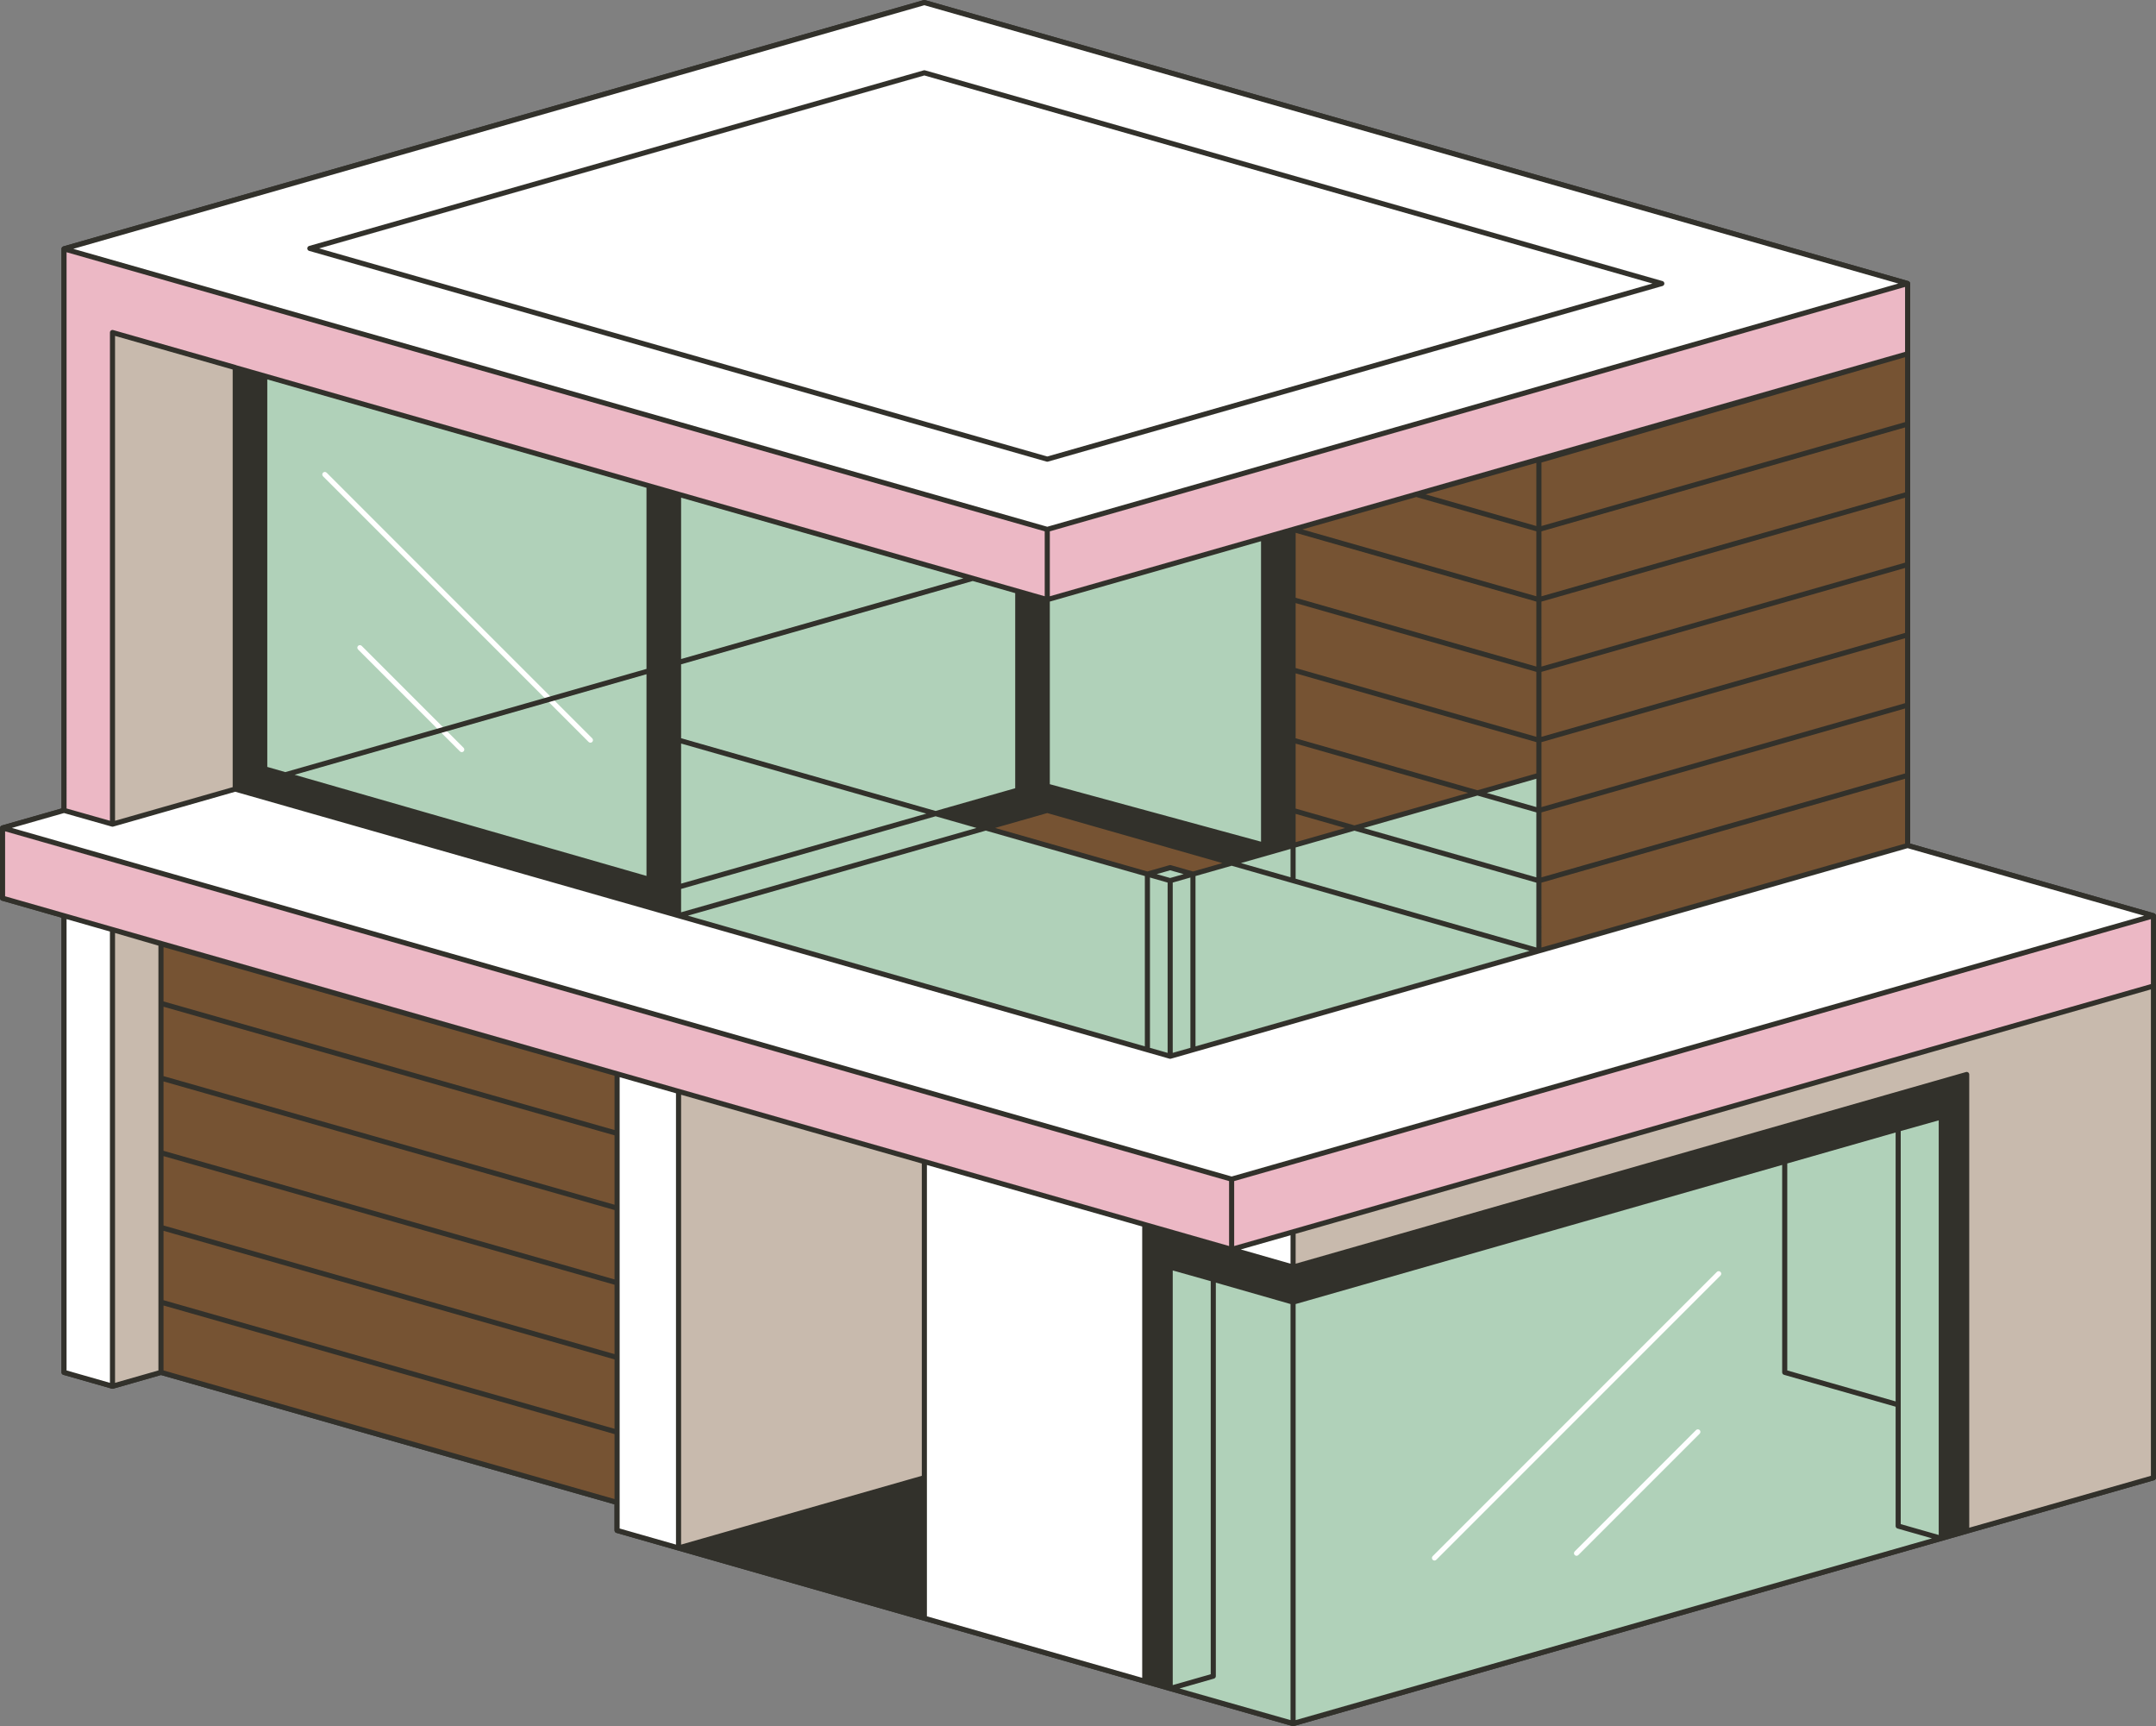 <?xml version="1.0" encoding="UTF-8"?>
<!DOCTYPE svg PUBLIC '-//W3C//DTD SVG 1.0//EN'
          'http://www.w3.org/TR/2001/REC-SVG-20010904/DTD/svg10.dtd'>
<svg height="400.2" preserveAspectRatio="xMidYMid meet" version="1.0" viewBox="0.0 -0.0 500.0 400.2" width="500.0" xmlns="http://www.w3.org/2000/svg" xmlns:xlink="http://www.w3.org/1999/xlink" zoomAndPan="magnify"
><rect x="0.0" y="-0.0" width="500.0" height="400.2" fill="#808080" stroke="none"/><g
  ><g id="change1_1"
    ><path d="M500,212.333v16.288V342.635c0,0.264-0.175,0.497-0.43,0.57 l-199.527,57.007c-0.054,0.015-0.108,0.023-0.163,0.023 c-0.055,0-0.109-0.008-0.163-0.023l-28.379-8.108l-0.041-0.012l-0.083-0.023 c-0,0-0-0-0-0l-57.007-16.288l-57.007-16.288l-14.252-4.072 c-0.255-0.073-0.43-0.305-0.43-0.57v-6.04L37.331,318.82l-11.081,3.166 c-0.054,0.015-0.108,0.023-0.163,0.023c-0.055,0-0.109-0.008-0.163-0.023 l-11.244-3.213c-0.255-0.073-0.43-0.305-0.43-0.57V212.775l-13.822-3.949 C0.175,208.753,0,208.52,0,208.256v-16.288c0-0.083,0.023-0.162,0.056-0.236 c0.009-0.019,0.019-0.037,0.03-0.056c0.034-0.059,0.078-0.113,0.131-0.158 c0.008-0.007,0.011-0.017,0.019-0.023c0.003-0.002,0.006-0.002,0.009-0.004 c0.055-0.04,0.116-0.073,0.185-0.093l13.822-3.944V57.7V57.699 c0-0,0-0,0-0.001c0-0.082,0.023-0.161,0.055-0.235 c0.009-0.02,0.019-0.038,0.03-0.056c0.035-0.06,0.078-0.114,0.133-0.16 c0.007-0.006,0.01-0.016,0.018-0.021c0.002-0.002,0.006-0.002,0.008-0.004 c0.055-0.04,0.117-0.074,0.185-0.093L214.206,0.023 c0.106-0.03,0.219-0.03,0.326,0l228.029,65.151 c0.069,0.02,0.13,0.052,0.185,0.093c0.003,0.002,0.006,0.002,0.009,0.004 c0.008,0.006,0.011,0.017,0.019,0.023c0.054,0.045,0.097,0.099,0.131,0.158 c0.01,0.018,0.021,0.036,0.029,0.056c0.033,0.074,0.056,0.153,0.056,0.236 V82.031v113.568l56.58,16.165c0.069,0.02,0.13,0.052,0.185,0.093 c0.003,0.002,0.006,0.002,0.009,0.004c0.008,0.006,0.011,0.017,0.019,0.023 c0.054,0.045,0.097,0.099,0.131,0.158c0.01,0.018,0.021,0.036,0.029,0.056 C499.977,212.172,500,212.251,500,212.333z" fill="#32312B"
    /></g
    ><g id="change2_1"
    ><path d="M26.088,191.092l-11.244-3.19V57.699v-0l0,0 l228.029,65.051l199.525-57.007v16.288l-142.516,40.719l-0.002,0l-57.007,16.288 l-85.09-24.311l-0.421-0.12l-6.841-1.954L61.395,87.188l-6.841-1.955 l-28.466-8.133v113.992L26.088,191.092z M285.628,273.407h-0L0.592,191.968v16.288 l14.252,4.072l11.243,3.212l11.244,3.212l105.779,30.223l14.252,4.072 l9.501,2.715l118.765,33.933l213.779-61.074v-16.288L285.628,273.407z" fill="#ECB8C5"
    /></g
    ><g id="change3_1"
    ><path d="M285.628,289.695l-71.259-20.36l-47.506-13.573l-9.501-2.715 l-14.252-4.072v0.009v99.381v6.487l14.252,4.072l57.007-16.288v32.576 l85.511,24.432l199.528-57.007V228.621l-199.528,57.008L285.628,289.695z M450.203,258.943v97.749l-150.323,42.929l-28.503-8.122v-97.749l28.503,8.166 L450.203,258.943z M242.873,122.751L14.844,57.699L214.369,0.593l228.029,65.151 L242.873,122.751z M26.088,215.54l11.244,3.212v0.07v99.381l-11.244,3.212 l-11.243-3.212V212.328L26.088,215.54z M285.628,273.407L0.592,191.968l14.252-4.066 l11.244,3.19v-0l0,0V77.1l28.466,8.133v97.727L157.362,212.312 l114.014,32.597l85.511-24.432l85.511-24.432l57.009,16.288l-213.779,61.074H285.628z" fill="#FFF"
    /></g
    ><g id="change4_1"
    ><path d="M442.398,82.031v114.014l-85.511,24.432l-0-40.698l-57.007,16.273 l0-73.302l0.002-0l57.005-16.209v0.258L442.398,82.031z M37.331,318.204 l105.779,30.161v-99.381L37.331,218.823V318.204z M228.615,191.972l42.762,12.218 h0l-5.282-1.509l5.281-1.509l5.282,1.509l-5.209,1.489l14.185-4.049 l-42.762-12.218L228.615,191.972z" fill="#765333"
    /></g
    ><g id="change5_1"
    ><path d="M293.039,195.935l-50.167-13.652l0.001-43.244l50.166-14.333V195.935z M61.395,178.269l89.127,25.613v-91.229L61.395,87.188V178.269z M299.88,301.916 l-28.503-8.166v97.749l28.503,8.122l150.323-42.929v-97.749L299.88,301.916z M271.377,244.909l85.511-24.432l-0-40.698l-57.007,16.273l-14.245,4.067 l-14.185,4.049l5.209-1.489l-5.282-1.509l-5.281,1.509l5.282,1.509h-0 l-42.762-12.218l-11.633-3.324l19.05-5.438l0.001-46.126l-78.249-22.357 l-0.421-0.12l0,67.526l-0,30.179L271.377,244.909z" fill="#B0D1B9"
    /></g
    ><g id="change3_2"
    ><path d="M332.671,361.835c-0.152,0-0.303-0.058-0.419-0.174 c-0.231-0.231-0.231-0.606,0-0.838l65.909-65.91 c0.231-0.231,0.606-0.231,0.838,0s0.231,0.606,0,0.838l-65.909,65.91 C332.974,361.777,332.823,361.835,332.671,361.835z M365.614,360.737 c-0.152,0-0.303-0.058-0.419-0.174c-0.231-0.231-0.231-0.606,0-0.838 l28.141-28.141c0.231-0.231,0.606-0.231,0.838,0c0.231,0.231,0.231,0.606,0,0.838 l-28.141,28.141C365.917,360.679,365.765,360.737,365.614,360.737z M107.087,174.396 c-0.152,0-0.303-0.058-0.419-0.174l-23.626-23.626 c-0.231-0.231-0.231-0.606,0-0.838c0.231-0.231,0.606-0.231,0.838,0 l23.626,23.626c0.231,0.231,0.231,0.606,0,0.838 C107.39,174.338,107.239,174.396,107.087,174.396z M136.924,172.206 c-0.152,0-0.303-0.058-0.419-0.174l-61.594-61.594 c-0.231-0.231-0.231-0.606,0-0.838c0.231-0.231,0.606-0.231,0.838,0 l61.594,61.594c0.231,0.231,0.231,0.606,0,0.838 C137.227,172.149,137.076,172.206,136.924,172.206z" fill="#FFF"
    /></g
    ><g id="change4_2"
    ><path d="M37.331,318.204l-11.243,3.212V215.54l11.243,3.283V318.204 z M54.554,85.211l-28.466-8.112v113.993l28.466-8.132V85.211z M299.88,285.629v8.166 l156.219-44.658v105.873l-156.219,44.634l199.528-57.007V228.621L299.88,285.629z M214.369,269.335l-57.007-16.288v105.876l57.007-16.288V269.335z" fill="#765333" opacity=".4"
    /></g
    ><g id="change1_2"
    ><path d="M71.689,58.169l171.022,48.863 c0.053,0.015,0.108,0.023,0.163,0.023s0.109-0.008,0.163-0.023l142.518-40.719 c0.255-0.073,0.43-0.305,0.43-0.57s-0.175-0.497-0.43-0.57L214.532,16.311 c-0.106-0.03-0.219-0.03-0.325,0L71.689,57.03 c-0.255,0.073-0.43,0.305-0.43,0.57S71.434,58.096,71.689,58.169z M214.369,17.496l168.865,48.247l-140.362,40.103L74.007,57.6L214.369,17.496z M499.944,212.097c-0.009-0.019-0.019-0.037-0.029-0.056 c-0.034-0.059-0.078-0.113-0.131-0.158c-0.008-0.007-0.011-0.017-0.019-0.023 c-0.003-0.002-0.006-0.002-0.009-0.004c-0.055-0.04-0.116-0.073-0.185-0.093 l-56.58-16.165V82.031V65.744c0-0.083-0.023-0.162-0.056-0.236 c-0.009-0.019-0.019-0.037-0.029-0.056c-0.034-0.06-0.078-0.113-0.131-0.158 c-0.008-0.007-0.011-0.017-0.019-0.023c-0.003-0.002-0.006-0.002-0.009-0.004 c-0.055-0.04-0.116-0.073-0.185-0.093L214.532,0.023 c-0.106-0.03-0.219-0.03-0.326,0L14.681,57.13 c-0.069,0.02-0.13,0.053-0.185,0.093c-0.002,0.002-0.006,0.002-0.008,0.004 c-0.008,0.006-0.011,0.015-0.018,0.021c-0.054,0.045-0.098,0.1-0.133,0.16 c-0.011,0.018-0.021,0.036-0.03,0.056c-0.032,0.074-0.055,0.152-0.055,0.235 c0,0-0,0-0,0.001v0v129.755l-13.822,3.944 c-0.069,0.02-0.13,0.052-0.185,0.093c-0.003,0.002-0.006,0.002-0.009,0.004 c-0.008,0.006-0.011,0.017-0.019,0.023c-0.054,0.045-0.097,0.099-0.131,0.158 c-0.01,0.018-0.021,0.037-0.03,0.056C0.023,191.806,0,191.885,0,191.968v16.288 c0,0.264,0.175,0.497,0.43,0.57l13.822,3.949v105.429 c0,0.264,0.175,0.497,0.43,0.57l11.244,3.213 c0.054,0.015,0.108,0.023,0.163,0.023c0.055,0,0.109-0.008,0.163-0.023 l11.081-3.166l105.186,29.992v6.04c0,0.264,0.175,0.497,0.43,0.57l14.252,4.072 l57.007,16.288l57.007,16.288c0,0,0,0,0,0l0.083,0.023 l0.041,0.012l28.379,8.108c0.054,0.015,0.108,0.023,0.163,0.023 c0.055,0,0.109-0.008,0.163-0.023l199.527-57.007 C499.825,343.132,500,342.9,500,342.635V228.621v-16.288 C500,212.251,499.977,212.172,499.944,212.097z M498.815,342.189l-42.124,12.035V249.136 c0-0.186-0.087-0.361-0.236-0.473c-0.148-0.112-0.341-0.147-0.52-0.097 L300.473,293.009v-6.933l198.343-56.669V342.189z M440.242,65.744l-197.369,56.391 L17,57.698L214.369,1.209L440.242,65.744z M273.196,243.773l-1.227,0.351V204.637 l0.359-0.102l3.738-1.067l0,39.486L273.196,243.773z M270.784,244.124 l-4.097-1.171v-0l0-39.486l4.097,1.171v39.487V244.124z M441.806,179.333 l-84.326,24.093v-15.06l84.326-24.093V179.333z M300.473,203.743v-7.243l13.64-3.894 l42.182,12.052v15.034v0L300.473,203.743z M441.806,97.872l-84.326,24.094 v-14.721l84.326-24.425V97.872z M441.806,163.041l-84.326,24.093v-7.355v-7.705 l84.326-24.093V163.041z M271.377,203.574l-3.126-0.893l3.125-0.893l3.126,0.893 L271.377,203.574z M276.661,202.065l-5.122-1.464c-0.106-0.03-0.22-0.03-0.325,0 l-5.119,1.463l-35.322-10.092h-0l12.101-3.454l40.605,11.601L276.661,202.065z M53.961,182.513l-27.281,7.794V77.885l27.281,7.795V182.513z M299.288,203.404v0 l-11.496-3.285h0h0l11.496-3.282V203.404z M300.473,156.125l55.822,15.949 v7.259l-13.658,3.899l-42.164-12.047V156.125z M300.473,154.893v-15.06 l55.822,15.949v15.06L300.473,154.893z M356.295,154.55l-55.822-15.949v-15.06 l55.822,15.949V154.55z M292.447,125.491v69.669l-48.982-13.33h-0l0-21.172 l0-21.172l13.485-3.853l35.497-10.142V125.491z M235.439,182.763l-18.457,5.269 l-59.027-16.865v-17.132l67.629-19.321l9.856,2.816L235.439,182.763z M157.955,172.4l56.87,16.249h0l-56.87,16.234V172.4z M223.427,134.099 l-65.473,18.705v-37.411L223.427,134.099z M149.929,155.096L66.171,179.025 l-4.184-1.202V87.973l87.942,25.126V155.096z M149.929,156.328v46.767L68.321,179.643 L149.929,156.328z M300.473,188.709l11.483,3.281l-11.483,3.278V188.709z M300.473,187.477V172.417l40.007,11.431l-26.367,7.527L300.473,187.477z M356.295,180.565v6.569l-11.501-3.286L356.295,180.565z M302.034,122.755l26.418-7.512 l27.842,7.955v15.06L302.034,122.755z M330.614,114.628l25.681-7.302v14.64 L330.614,114.628z M157.955,211.526v-5.412l59.027-16.85l9.476,2.707h0 l0.006,0.002l-68.509,19.553V211.526z M342.636,184.464l13.658,3.902v15.06 l-40.025-11.436L342.636,184.464z M441.806,146.749l-84.326,24.093v-15.06 l84.326-24.093V146.749z M441.806,130.457l-84.326,24.093V139.49l84.326-24.094 V130.457z M441.806,114.164l-84.326,24.094v-15.06l84.326-24.094V114.164z M441.806,81.584L243.465,138.253v-15.055l198.34-56.669V81.584z M159.519,212.312 l69.102-19.722l36.882,10.538l-0,39.486v0l-105.984-30.302L159.519,212.312z M277.25,203.129l8.384-2.393h0l3.23,0.923l10.853,3.101h0l55.013,15.718 h-0l-77.48,22.137L277.25,203.129z M441.806,195.599l-84.326,24.093V204.658 l84.326-24.093V195.599z M242.281,123.198v15.055l-84.849-24.243L54.835,84.697 c-0.038-0.021-0.075-0.044-0.119-0.056h-0l-28.466-8.111 c-0.178-0.051-0.371-0.016-0.519,0.097c-0.148,0.112-0.235,0.287-0.235,0.473 v0v113.208l-8.014-2.273l-2.045-0.58V58.485l170.949,48.768L242.281,123.198z M14.844,188.518l0.178,0.05l10.904,3.094c0.05,0.014,0.101,0.02,0.152,0.021 c0.001,0,0.002,0.001,0.003,0.001c0.001,0,0.002,0,0.003,0.001 c0.001,0,0.002,0,0.003,0c0,0,0,0,0,0 c0,0,0,0,0,0c0,0,0,0,0,0c0.055,0,0.109-0.008,0.162-0.023 l28.304-8.086l102.645,29.305c0,0,0,0,0.001,0l108.728,31.086 c0.002,0.001,0.003,0.002,0.005,0.002l4.814,1.375l0.468,0.134 c0.053,0.015,0.108,0.023,0.163,0.023c0,0,0,0,0,0 c0,0,0,0,0,0c0.055,0,0.109-0.008,0.163-0.023l5.282-1.509 c0,0,0.001-0,0.001-0l80.228-22.923l85.348-24.385l54.853,15.672 l-11.891,3.397l-199.732,57.061L2.75,191.969L14.844,188.518z M156.77,358.138 l-13.067-3.733v-6.04v-98.604l13.067,3.734V358.138z M280.002,296.837l0.778,0.223 v91.136l-8.811,2.517v-96.137L280.002,296.837z M273.535,391.498l7.999-2.285 c0.255-0.073,0.43-0.305,0.43-0.57v-91.243l17.323,4.963v96.473 L273.535,391.498z M300.473,398.836v-96.473l112.832-32.256v48.096 c0,0.264,0.175,0.497,0.43,0.57l25.881,7.395v27.668 c0,0.264,0.175,0.497,0.43,0.57l8.002,2.286L300.473,398.836z M440.8,353.389 v-91.14l8.811-2.48v96.137L440.8,353.389z M439.615,324.936l-25.126-7.179v-47.988 l25.126-7.183V324.936z M299.288,293.008l-11.532-3.304l11.532-3.29V293.008z M498.815,228.174l-212.595,60.735V273.854l212.595-60.735V228.174z M213.777,342.189 l-55.822,15.949V253.833l55.822,15.949V342.189z M142.518,262.018l-104.594-29.823 v-12.587l104.594,29.823V262.018z M142.518,263.25v16.087L37.924,249.514v-16.087 L142.518,263.25z M37.924,250.745l104.594,29.823v16.087L37.924,266.832V250.745z M37.924,268.064l104.594,29.823v16.087L37.924,284.151V268.064z M37.924,285.382 l104.594,29.823v16.087L37.924,301.469V285.382z M1.185,192.754l283.851,81.101v15.055 l-18.806-5.373l-0.587-0.168l-107.688-30.768l-0.592-0.169l-0.592-0.169 l-13.067-3.733l-0.592-0.169l-0.592-0.169L37.924,218.306l-0.592-0.169 l-0.592-0.169l-10.059-2.874l-0.593-0.169l-0.592-0.169l-10.059-2.874 l-0.592-0.169l-0.592-0.169l-13.067-3.733V192.754z M15.436,213.113l10.059,2.874 v104.644l-10.059-2.874V213.113z M26.68,216.33l10.059,2.937v98.49l-10.059,2.874 V216.33z M37.924,302.701l104.594,29.823v15.056L37.924,317.757V302.701z M214.962,270.121l49.927,14.265v104.644l-49.927-14.265v-32.128V270.121z" fill="#32312B"
    /></g
  ></g
></svg
>
